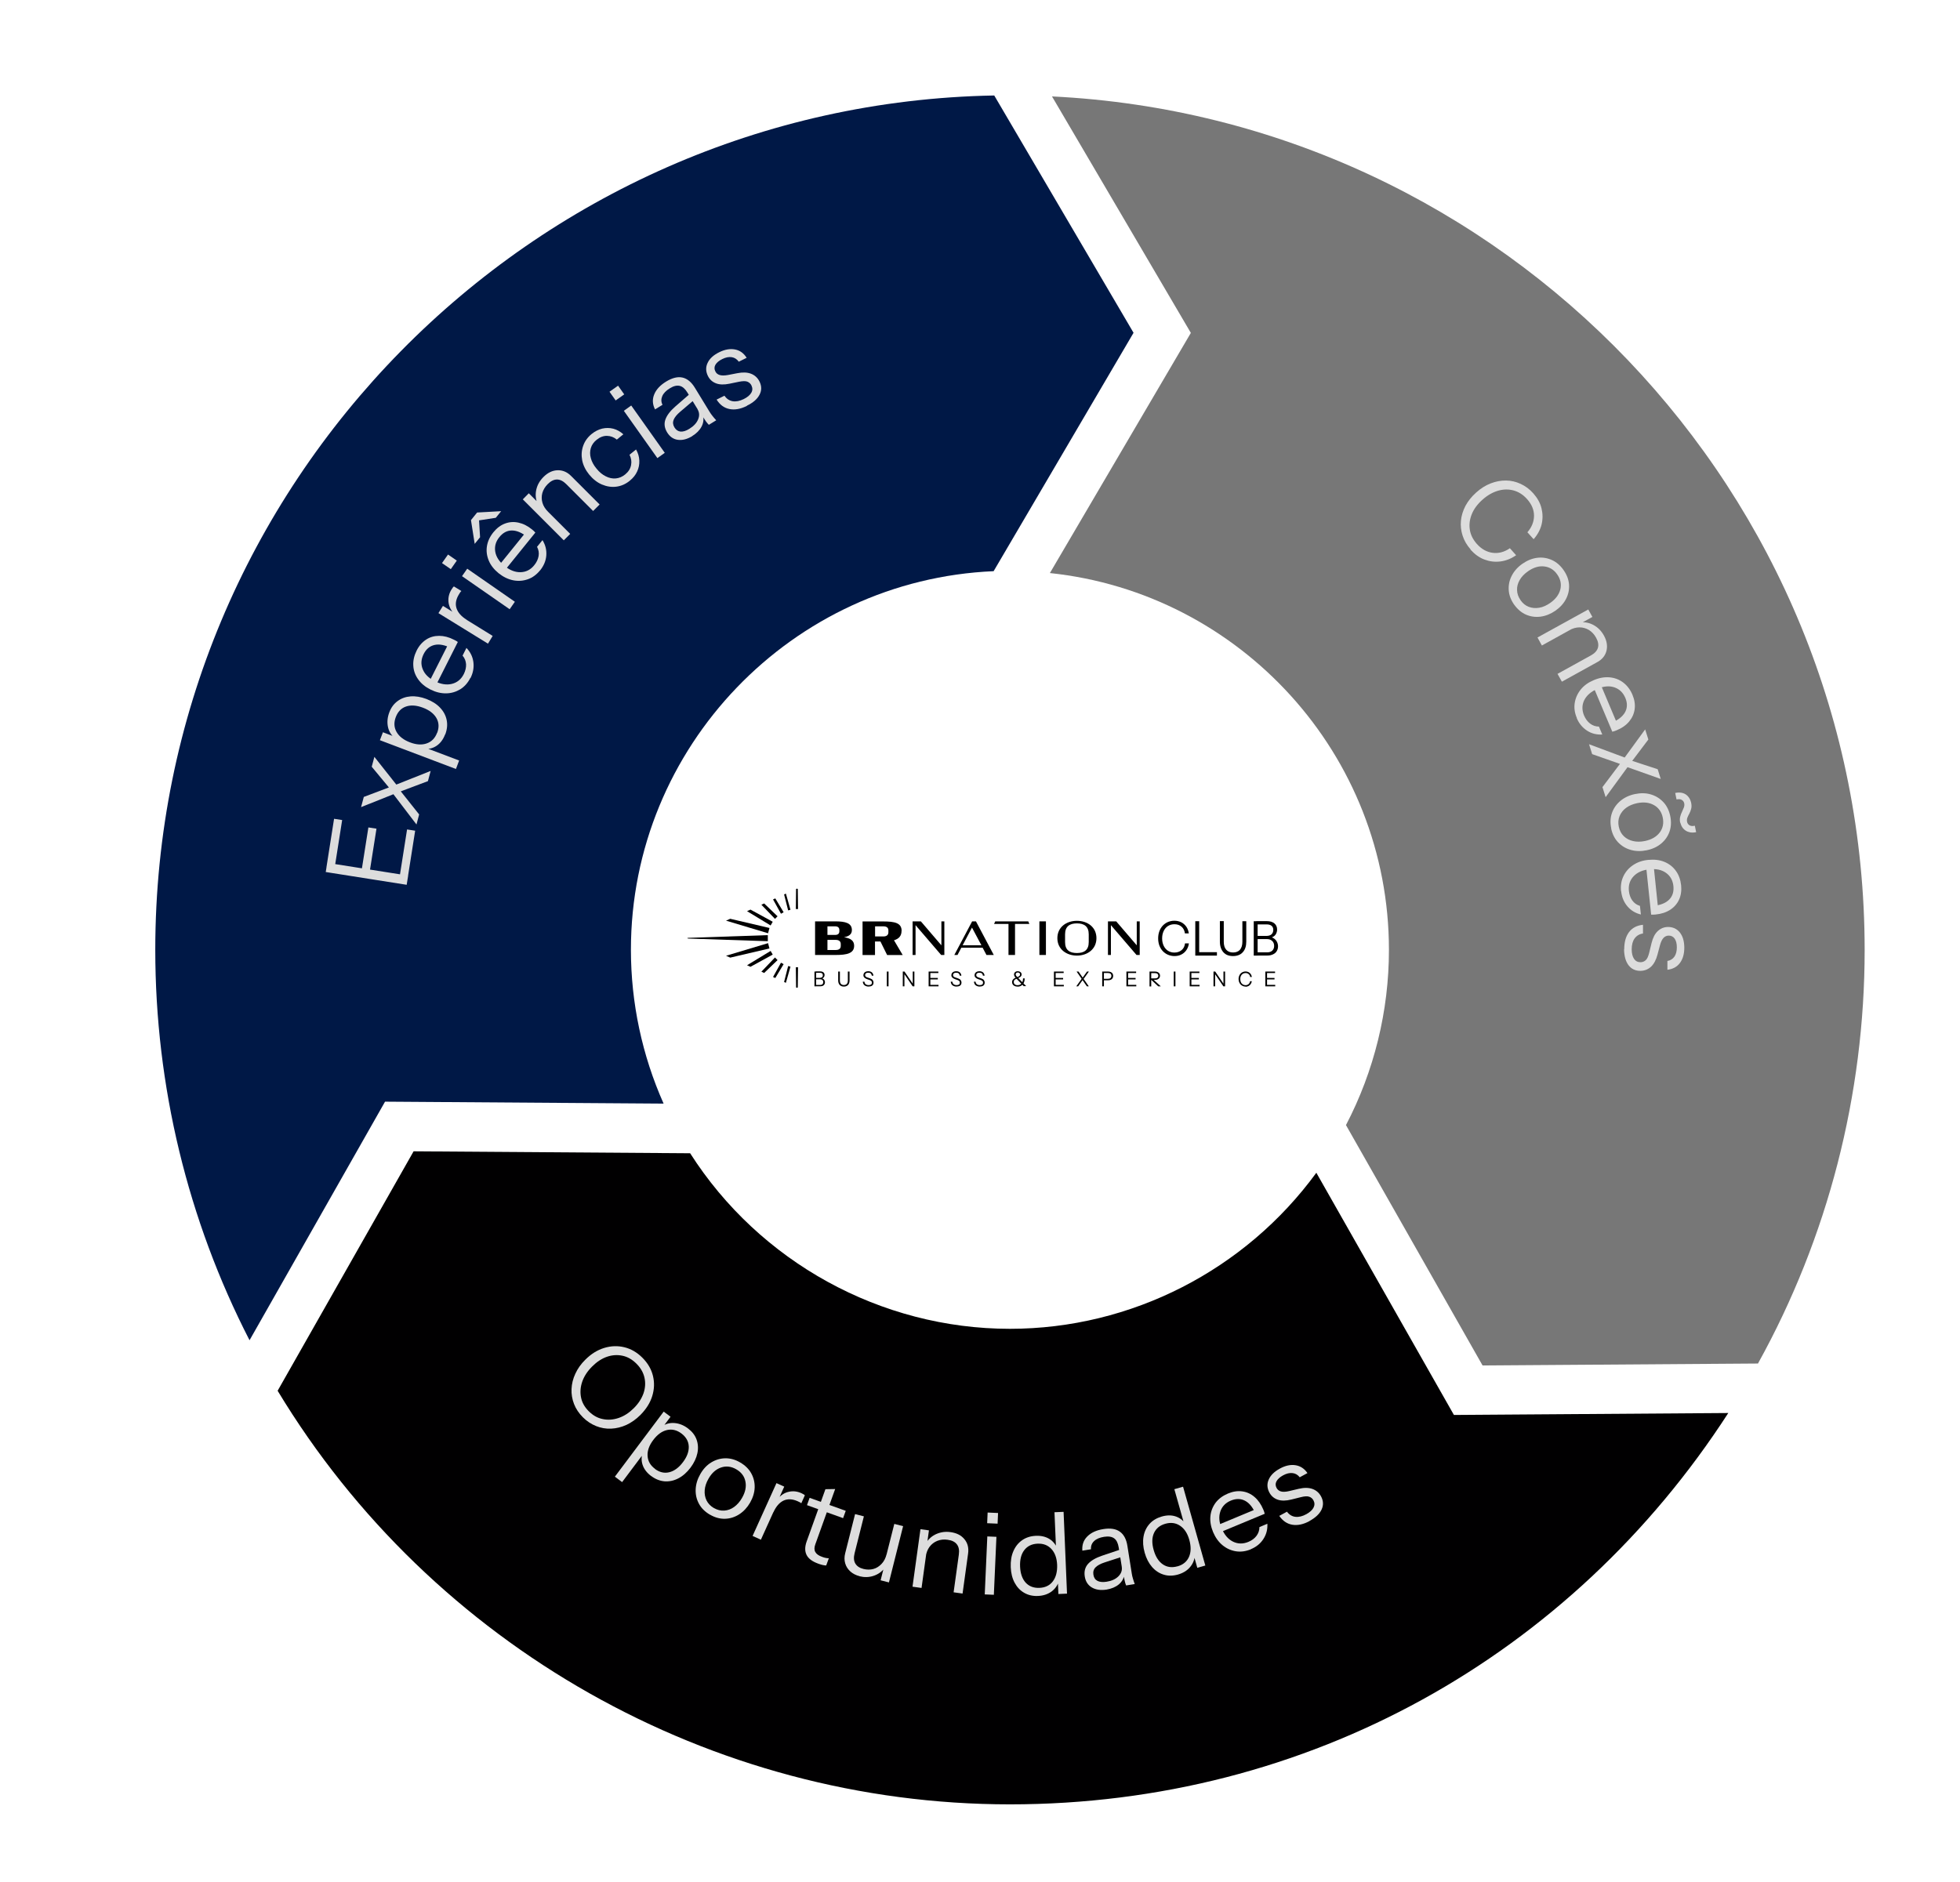 <svg xmlns="http://www.w3.org/2000/svg" id="Camada_2" data-name="Camada 2" viewBox="0 0 251.82 241.84"><defs><style>      .cls-1, .cls-2, .cls-3, .cls-4, .cls-5 {        stroke-width: 0px;      }      .cls-2 {        fill: #777;      }      .cls-3 {        fill: #ddd;      }      .cls-4 {        fill: #010001;      }      .cls-5 {        fill: #001846;      }    </style></defs><g><path class="cls-4" d="M169.12,150.71c-9.11,12.48-23.75,20.05-39.37,20.05-16.6,0-32.17-8.6-41.08-22.56l-35.53-.25-17.47,30.77c19.82,32.83,55.7,53.15,94.08,53.15s72.15-19.13,92.3-50.29l-35.25.25-17.68-31.13Z"></path><path class="cls-2" d="M225.87,175.21c8.97-16.19,13.7-34.52,13.7-53.14,0-58.74-46.35-106.85-104.41-109.68l17.84,30.39-18.11,30.86c24.45,2.57,43.56,23.31,43.56,48.43,0,7.84-1.9,15.58-5.52,22.51l17.55,30.89,35.39-.25Z"></path><path class="cls-5" d="M145.64,42.77l-17.9-30.5c-59.6,1.08-107.79,49.96-107.79,109.79,0,17.5,4.17,34.72,12.11,50.17l17.41-30.66,35.79.25c-2.76-6.2-4.2-12.94-4.2-19.77,0-26.09,20.74-47.54,46.6-48.65l17.98-30.64Z"></path><g><path class="cls-3" d="M52.24,113.7l-10.39-1.64.19-1.18,10.4,1.64-.19,1.18ZM42.98,111.62l-1.04-.16.98-6.24,1.04.16-.98,6.24ZM47.45,112.32l-1.04-.16.92-5.83,1.04.16-.92,5.83ZM52.34,113.1l-1.04-.16,1-6.35,1.04.16-1,6.35Z"></path><path class="cls-3" d="M54.98,100.38l-3.98,1.5-4.61,1.84.35-1.31,3.68-1.39,4.91-1.95-.35,1.31ZM50.32,101.62l-2.56-3.09.34-1.27,3.14,3.97-.92.39ZM51.22,101.35l2.63,3.31-.34,1.29-3.25-4.26.95-.34Z"></path><path class="cls-3" d="M57.19,94.37c-.25.66-.62,1.15-1.1,1.47-.49.33-1.05.46-1.7.4l.06-.23,4.54,1.72-.41,1.09-9.77-3.7.39-1.02,1.63.62-.1.13c-.47-.38-.77-.86-.89-1.46-.12-.6-.06-1.22.18-1.85.23-.62.59-1.1,1.07-1.45.47-.35,1.03-.55,1.66-.6.63-.05,1.31.06,2.03.33.73.28,1.32.65,1.76,1.12.45.47.73,1,.85,1.59s.06,1.2-.18,1.84ZM56.17,94.17c.26-.69.23-1.33-.1-1.9-.33-.57-.91-1.02-1.74-1.33-.82-.31-1.54-.36-2.16-.15-.62.21-1.06.67-1.32,1.36s-.23,1.33.1,1.91c.33.58.91,1.03,1.73,1.34.81.31,1.53.35,2.15.13.63-.22,1.07-.68,1.33-1.37Z"></path><path class="cls-3" d="M60.43,87.12c-.32.63-.75,1.12-1.3,1.46-.55.33-1.15.51-1.81.52-.66.01-1.33-.15-2.01-.49-.68-.34-1.21-.78-1.59-1.32-.38-.53-.59-1.12-.62-1.76-.04-.64.11-1.28.43-1.93.31-.62.72-1.08,1.22-1.41s1.06-.48,1.67-.48c.61,0,1.25.16,1.91.5.09.04.17.09.25.13.08.04.16.1.24.16l-2.77,5.49-.87-.44,2.45-4.85.31.58c-.8-.4-1.5-.54-2.11-.4-.61.14-1.08.53-1.4,1.17-.33.66-.38,1.31-.12,1.94.25.64.77,1.15,1.54,1.54.79.4,1.53.52,2.21.35s1.19-.59,1.53-1.26c.21-.43.31-.85.29-1.26-.03-.42-.17-.79-.45-1.11l.5-.99c.5.52.8,1.13.89,1.82.09.69-.03,1.37-.37,2.05Z"></path><path class="cls-3" d="M62.67,82.7l-6.34-3.91.58-.93,1.62,1,.04-.06,4.73,2.92-.61,1ZM59.97,79.66l-1.61-.77c-.45-.48-.69-1-.74-1.56-.05-.56.08-1.08.39-1.58.13-.21.23-.34.31-.39l.96.59s-.09.08-.14.15c-.05.07-.11.16-.17.27-.39.63-.5,1.23-.32,1.79.18.56.62,1.06,1.32,1.49Z"></path><path class="cls-3" d="M57.92,73.14l-1.13-.78.77-1.1,1.13.78-.77,1.1ZM65.48,78.29l-6.12-4.25.67-.96,6.12,4.25-.67.96Z"></path><path class="cls-3" d="M60.99,69.9l-.48-3.06.79-.98,3.09-.17-.69.85-2.93.45.73-.91.18,2.96-.69.85ZM69.39,73.29c-.45.55-.97.94-1.58,1.15-.6.21-1.23.26-1.88.13-.65-.13-1.27-.43-1.86-.9-.59-.48-1.02-1.02-1.27-1.62s-.34-1.22-.24-1.86c.1-.63.38-1.23.83-1.79.44-.54.93-.91,1.49-1.12.56-.21,1.13-.25,1.73-.12.6.13,1.19.42,1.76.89.08.06.15.12.21.18.06.06.13.13.2.21l-3.87,4.79-.76-.62,3.42-4.23.18.63c-.7-.56-1.36-.84-1.98-.84s-1.16.29-1.61.85c-.47.58-.64,1.2-.53,1.87s.51,1.28,1.18,1.83c.69.56,1.38.83,2.08.81.7-.02,1.29-.32,1.76-.91.3-.37.48-.76.55-1.17s0-.8-.2-1.18l.7-.86c.38.62.54,1.27.49,1.96-.05.69-.32,1.33-.79,1.92Z"></path><path class="cls-3" d="M72.44,69.44l-5.27-5.27.77-.78,1.24,1.24.05-.05,4.03,4.03-.83.83ZM76.21,65.67l-3.45-3.45c-.4-.4-.8-.6-1.2-.6s-.8.2-1.19.59c-.34.34-.57.73-.69,1.14-.11.42-.11.83.01,1.25.12.42.36.8.72,1.16l-1.39-1.12c-.21-.57-.25-1.16-.11-1.75.14-.6.45-1.13.92-1.6.55-.55,1.15-.84,1.8-.86.65-.02,1.23.22,1.74.73l3.67,3.67-.83.83Z"></path><path class="cls-3" d="M80.91,61.78c-.53.43-1.1.68-1.73.76-.62.08-1.24-.02-1.85-.28-.61-.26-1.15-.69-1.63-1.27-.47-.58-.77-1.19-.9-1.83-.12-.64-.09-1.25.12-1.85.2-.59.56-1.1,1.08-1.53.43-.35.89-.58,1.36-.7.48-.11.96-.11,1.43.01.47.12.91.37,1.3.72l-.84.68c-.38-.31-.8-.47-1.26-.48-.46-.01-.91.16-1.34.51-.37.3-.62.65-.74,1.06s-.13.83,0,1.29c.12.46.36.91.73,1.35.36.45.76.78,1.19.99.43.22.86.31,1.29.27.43-.04.83-.21,1.2-.51.42-.34.67-.74.76-1.2.09-.46.02-.9-.2-1.33l.84-.68c.26.46.4.93.42,1.42.02.5-.07.96-.28,1.41-.2.44-.51.83-.93,1.17Z"></path><path class="cls-3" d="M79.1,51.46l-.79-1.12,1.1-.78.79,1.12-1.1.78ZM84.46,58.87l-4.31-6.08.95-.68,4.31,6.08-.95.68Z"></path><path class="cls-3" d="M91.06,54.58c-.12-.12-.24-.27-.37-.44-.12-.18-.27-.4-.45-.69l-.06.04-1.86-3.04c-.29-.48-.62-.77-.98-.86-.36-.09-.79,0-1.28.31-.48.29-.81.63-.97,1s-.16.75.03,1.12l-.96.59c-.33-.64-.37-1.28-.11-1.92.26-.64.77-1.19,1.54-1.66.79-.48,1.49-.65,2.1-.51.61.14,1.15.58,1.6,1.33l1.87,3.06c.11.18.24.37.38.54.14.18.3.37.48.56l-.96.59ZM88.95,56.04c-.66.4-1.28.56-1.86.48-.58-.08-1.04-.4-1.38-.96-.34-.56-.41-1.11-.22-1.65s.62-1.1,1.27-1.67l1.99-1.73.5.82-1.87,1.59c-.42.36-.7.7-.83,1.02-.13.32-.1.65.1.98.2.33.46.5.78.54.32.03.7-.08,1.13-.35.56-.34.94-.75,1.13-1.21.2-.47.17-.91-.08-1.32l.7.79c.13.51.07.99-.18,1.46-.25.47-.65.87-1.2,1.21Z"></path><path class="cls-3" d="M95.96,52.16c-.82.41-1.57.54-2.25.4-.68-.14-1.22-.54-1.64-1.21l1.01-.5c.27.4.62.63,1.05.71.43.07.9-.02,1.43-.28.46-.23.78-.49.96-.8.18-.3.18-.62.03-.94-.11-.23-.28-.39-.52-.49-.23-.1-.6-.09-1.1.01l-1.21.25c-.69.14-1.27.13-1.73-.05-.47-.18-.81-.49-1.04-.95-.28-.58-.3-1.14-.03-1.69.26-.55.76-1,1.49-1.36.73-.36,1.4-.47,2.03-.35.63.12,1.12.48,1.49,1.07l-1.01.5c-.24-.33-.54-.52-.9-.58-.37-.06-.77.02-1.22.24-.43.21-.72.46-.88.73-.16.28-.16.57-.01.86.11.23.29.38.55.46.25.08.61.08,1.07,0l1.19-.23c.7-.14,1.29-.12,1.78.07.48.19.84.52,1.08,1,.29.59.29,1.15,0,1.7-.28.55-.82,1.02-1.61,1.4Z"></path><path class="cls-3" d="M188.95,70.61c-.48-.54-.82-1.12-1.03-1.76s-.28-1.28-.22-1.93.26-1.29.58-1.91c.33-.62.79-1.19,1.38-1.72.59-.53,1.21-.92,1.86-1.17.65-.25,1.31-.38,1.96-.37.65,0,1.29.15,1.89.43.61.28,1.15.68,1.63,1.22.52.59.88,1.22,1.05,1.91s.18,1.37.02,2.06c-.17.69-.51,1.33-1.03,1.92l-.8-.89c.57-.66.85-1.38.85-2.13,0-.76-.3-1.47-.89-2.13-.5-.56-1.07-.93-1.72-1.11s-1.32-.17-2.01.03-1.36.58-2,1.15c-.64.57-1.1,1.19-1.37,1.85s-.36,1.33-.26,1.99c.1.67.4,1.27.89,1.83.6.68,1.29,1.06,2.05,1.16.76.1,1.5-.1,2.21-.59l.8.9c-.65.45-1.32.71-2.03.8-.71.09-1.39,0-2.05-.25s-1.25-.68-1.79-1.28Z"></path><path class="cls-3" d="M194.53,77.69c-.42-.6-.65-1.22-.69-1.87-.04-.65.09-1.27.4-1.86.31-.59.76-1.1,1.37-1.52.62-.43,1.25-.68,1.9-.76.65-.08,1.27.02,1.86.28.59.26,1.09.69,1.51,1.29.43.61.66,1.23.71,1.87.04.64-.08,1.25-.38,1.83-.29.58-.75,1.09-1.36,1.52-.61.42-1.24.68-1.9.77s-1.29,0-1.88-.25c-.59-.26-1.1-.69-1.53-1.29ZM195.35,77.12c.29.41.64.7,1.06.86.42.16.86.2,1.34.12.48-.08.95-.29,1.42-.62.7-.49,1.13-1.07,1.3-1.74.16-.67.03-1.31-.4-1.92-.42-.61-.98-.95-1.67-1.03-.69-.08-1.38.13-2.08.62-.47.33-.83.7-1.07,1.12-.24.42-.36.85-.34,1.3.01.45.16.88.45,1.29Z"></path><path class="cls-3" d="M197.54,81.92l6.52-3.6.53.96-1.54.85.04.06-4.99,2.76-.56-1.02ZM200.12,86.59l4.27-2.36c.49-.27.8-.6.91-.99.11-.38.03-.82-.24-1.3-.24-.43-.54-.75-.91-.98-.37-.22-.77-.34-1.21-.34-.43,0-.87.12-1.32.37l1.46-1.02c.61-.05,1.18.08,1.71.38s.96.74,1.28,1.32c.38.68.48,1.34.33,1.96-.16.63-.56,1.12-1.19,1.46l-4.54,2.51-.57-1.02Z"></path><path class="cls-3" d="M202.59,92.26c-.28-.65-.37-1.3-.27-1.93.1-.63.36-1.21.77-1.72.42-.52.98-.92,1.68-1.21.7-.3,1.38-.41,2.03-.36.65.06,1.24.28,1.75.67.51.39.91.91,1.19,1.58.27.64.36,1.25.28,1.84-.08.59-.32,1.12-.71,1.59s-.93.85-1.62,1.13c-.09.04-.18.07-.26.1s-.18.06-.28.08l-2.39-5.67.9-.38,2.11,5.01-.65-.14c.83-.35,1.38-.8,1.68-1.35.29-.55.3-1.16.02-1.82-.29-.68-.76-1.13-1.4-1.35s-1.37-.16-2.17.18c-.82.35-1.38.83-1.7,1.45-.31.62-.32,1.29-.03,1.99.19.44.45.79.78,1.04.33.25.71.38,1.13.38l.43,1.02c-.72.04-1.38-.12-1.96-.5s-1.03-.91-1.32-1.61Z"></path><path class="cls-3" d="M208.55,98.31l-3.99-1.4-.4-1.27,5.02,1.87-.62.79ZM205.89,101.14l2.56-3.4,2.92-4.01.41,1.3-2.37,3.14-3.12,4.27-.41-1.3ZM209.17,97.6l3.81,1.25.39,1.25-4.77-1.69.57-.82Z"></path><path class="cls-3" d="M207.01,106.44c-.15-.71-.12-1.38.1-1.99.22-.61.59-1.13,1.1-1.55.51-.42,1.13-.71,1.86-.86.73-.15,1.41-.14,2.04.05.63.19,1.16.52,1.6.99.44.47.73,1.06.88,1.78.15.72.12,1.39-.09,2-.21.61-.57,1.12-1.07,1.54-.5.42-1.12.71-1.85.86-.72.15-1.41.14-2.05-.04-.64-.18-1.18-.5-1.63-.97-.45-.47-.75-1.07-.9-1.79ZM207.98,106.24c.11.5.32.9.64,1.21.32.31.71.52,1.19.63.47.11.99.11,1.55-.01.84-.18,1.46-.54,1.88-1.09.41-.55.54-1.19.39-1.92-.15-.72-.53-1.26-1.13-1.6-.6-.34-1.32-.42-2.16-.25-.56.12-1.04.32-1.43.61-.39.29-.66.65-.83,1.06-.17.42-.2.87-.1,1.36ZM215.87,105.73c-.06-.29-.06-.54,0-.77.06-.23.13-.44.23-.63.09-.19.17-.38.24-.56.07-.18.08-.35.05-.53-.04-.19-.14-.34-.3-.44-.16-.11-.39-.13-.69-.07l-.17-.83c.36-.08.68-.07.97.01.28.08.52.24.7.46.19.22.31.49.38.8.06.29.06.55,0,.77-.06.22-.13.42-.23.6s-.18.35-.25.52c-.07.17-.08.34-.05.53.04.2.14.35.31.46.16.1.39.13.69.06l.17.83c-.34.07-.66.07-.94-.02-.29-.08-.52-.23-.71-.44-.19-.21-.31-.47-.38-.77Z"></path><path class="cls-3" d="M208.27,114.52c-.07-.71.03-1.35.31-1.93s.69-1.05,1.24-1.42c.55-.37,1.2-.6,1.96-.67s1.44,0,2.05.25c.61.25,1.1.63,1.48,1.15.38.52.6,1.14.68,1.86.07.69-.02,1.3-.26,1.84-.25.54-.63.98-1.14,1.31-.51.33-1.14.54-1.88.61-.1.01-.19.02-.28.02-.09,0-.19,0-.29,0l-.64-6.12.97-.1.56,5.41-.58-.32c.89-.09,1.56-.36,2-.8.44-.44.62-1.02.55-1.74-.08-.74-.39-1.3-.95-1.7-.56-.4-1.26-.55-2.13-.46-.88.09-1.56.39-2.04.9-.48.51-.68,1.14-.6,1.89.05.47.2.88.44,1.22.25.34.57.57.98.69l.12,1.11c-.7-.17-1.28-.52-1.73-1.05-.45-.53-.72-1.17-.8-1.92Z"></path><path class="cls-3" d="M208.68,121.99c0-.92.2-1.65.61-2.2s1.02-.87,1.8-.95v1.12c-.47.07-.83.29-1.08.64-.25.35-.37.82-.37,1.41,0,.52.11.92.3,1.21.2.29.48.43.84.43.25,0,.47-.09.66-.26.19-.17.34-.5.46-1l.29-1.2c.17-.68.43-1.2.8-1.54.36-.34.8-.52,1.3-.53.64,0,1.15.23,1.53.7.38.47.57,1.12.58,1.94,0,.81-.18,1.47-.56,1.98-.38.51-.92.8-1.61.88v-1.13c.39-.07.69-.26.9-.56.21-.3.31-.71.31-1.2,0-.48-.1-.85-.28-1.11-.18-.26-.44-.39-.77-.39-.25,0-.47.1-.66.29-.18.19-.34.51-.46.96l-.31,1.17c-.18.69-.46,1.22-.83,1.57-.38.35-.83.53-1.37.54-.65,0-1.16-.24-1.53-.73-.37-.49-.56-1.18-.57-2.05Z"></path></g><g><path class="cls-3" d="M74.89,182.13c-.52-.52-.9-1.09-1.14-1.71-.24-.62-.35-1.26-.32-1.93.03-.67.19-1.32.49-1.96.29-.64.72-1.25,1.28-1.8.74-.74,1.54-1.24,2.42-1.51.88-.27,1.74-.3,2.6-.09.86.21,1.63.66,2.31,1.34.7.7,1.15,1.47,1.36,2.33.21.86.18,1.72-.09,2.6-.27.88-.78,1.68-1.52,2.43-.56.56-1.16.98-1.8,1.28-.64.29-1.3.45-1.96.48-.66.03-1.3-.08-1.93-.33-.62-.25-1.19-.62-1.7-1.13ZM75.65,181.36c.53.53,1.13.87,1.8,1,.67.14,1.35.09,2.05-.15.7-.24,1.34-.66,1.94-1.26.59-.59,1-1.23,1.24-1.91.23-.68.27-1.35.12-2.01-.15-.66-.49-1.25-1.03-1.79-.54-.54-1.13-.88-1.79-1.02-.66-.14-1.32-.1-1.99.13-.67.23-1.31.65-1.91,1.25-.61.61-1.03,1.25-1.27,1.94-.24.69-.29,1.37-.16,2.03.13.67.47,1.26,1,1.79Z"></path><path class="cls-3" d="M83.66,189.68c-.56-.42-.93-.91-1.11-1.47s-.15-1.14.08-1.75l.21.12-2.91,3.88-.93-.7,6.27-8.36.88.66-1.04,1.39-.1-.13c.49-.35,1.04-.5,1.65-.45.61.05,1.19.28,1.73.69.53.4.9.87,1.1,1.42s.24,1.14.11,1.76c-.13.62-.42,1.24-.88,1.86-.47.62-.99,1.08-1.57,1.38-.58.3-1.16.42-1.76.38-.6-.05-1.17-.27-1.72-.68ZM84.14,188.76c.59.44,1.21.59,1.85.43.64-.16,1.23-.59,1.76-1.3.53-.7.77-1.38.74-2.03-.03-.65-.35-1.2-.94-1.65-.59-.44-1.21-.59-1.86-.44-.65.15-1.24.58-1.77,1.29-.52.69-.76,1.37-.72,2.03.04.66.35,1.22.95,1.66Z"></path><path class="cls-3" d="M91.22,194.65c-.63-.37-1.11-.83-1.42-1.41-.31-.57-.45-1.19-.42-1.86.03-.66.23-1.32.6-1.96.37-.65.84-1.15,1.4-1.49.56-.34,1.16-.52,1.8-.53.64-.01,1.28.16,1.91.53.64.37,1.12.84,1.43,1.4.31.56.46,1.17.44,1.82s-.22,1.3-.59,1.95c-.37.64-.84,1.14-1.4,1.5-.56.36-1.17.55-1.81.57-.65.02-1.29-.15-1.93-.52ZM91.72,193.79c.44.25.88.36,1.33.33s.87-.18,1.26-.46.74-.67,1.02-1.16c.43-.74.58-1.45.44-2.12-.13-.67-.53-1.2-1.18-1.57-.64-.37-1.29-.45-1.94-.23-.66.22-1.2.7-1.62,1.44-.29.5-.45.99-.49,1.47-.04.48.04.92.24,1.33.2.4.52.73.95.98Z"></path><path class="cls-3" d="M96.69,197.38l3.07-6.79,1,.45-.78,1.73.07.03-2.29,5.06-1.06-.48ZM99.36,194.32l.55-1.69c.42-.5.9-.82,1.45-.93.54-.12,1.08-.06,1.62.19.22.1.36.19.43.26l-.46,1.03s-.09-.08-.17-.12c-.08-.04-.17-.09-.29-.14-.67-.3-1.28-.33-1.81-.09-.53.25-.97.75-1.31,1.5Z"></path><path class="cls-3" d="M105.13,200.94c-.78-.28-1.28-.66-1.51-1.14-.23-.48-.22-1.05.02-1.72l2.41-6.71,1.25-.02-2.55,7.11c-.14.39-.15.72,0,.98.14.26.43.47.89.63.18.07.34.11.49.14.14.03.26.03.36.03l-.34.93c-.1,0-.25-.01-.42-.05s-.37-.09-.58-.17ZM103.68,193.42l.34-.94,4.64,1.67-.34.94-4.64-1.67Z"></path><path class="cls-3" d="M110.44,202.55c-.47-.12-.87-.32-1.19-.61-.32-.29-.54-.63-.66-1.04-.12-.41-.12-.84,0-1.3l1.27-5.03,1.13.29-1.19,4.73c-.14.55-.11.99.09,1.33.2.34.55.58,1.05.7.45.11.88.11,1.28,0s.75-.34,1.05-.66c.3-.32.51-.72.63-1.21l-.25,1.76c-.37.48-.85.81-1.43,1s-1.18.2-1.79.05ZM113.14,203.08l.43-1.7-.07-.02,1.4-5.53,1.13.29-1.82,7.23-1.06-.27Z"></path><path class="cls-3" d="M117.24,203.89l1.02-7.38,1.09.15-.24,1.74h.07s-.78,5.66-.78,5.66l-1.16-.16ZM122.52,204.62l.67-4.84c.08-.56,0-1-.25-1.32-.24-.32-.64-.52-1.19-.59-.48-.07-.92-.02-1.33.14-.4.16-.73.42-.99.76-.26.35-.42.77-.49,1.27l.05-1.78c.33-.51.77-.9,1.33-1.14s1.17-.33,1.83-.23c.77.11,1.36.41,1.77.92.41.5.56,1.11.46,1.83l-.71,5.14-1.16-.16Z"></path><path class="cls-3" d="M126.52,204.89l.33-7.45,1.17.05-.33,7.45-1.17-.05ZM126.83,195.74l.06-1.37,1.34.06-.06,1.37-1.34-.06Z"></path><path class="cls-3" d="M135.98,204.83l-.07-1.74.15.04c-.16.57-.48,1.03-.96,1.39-.48.35-1.06.54-1.74.57-.67.03-1.27-.11-1.78-.41-.52-.3-.92-.73-1.22-1.29-.3-.56-.47-1.23-.5-2-.03-.78.08-1.47.34-2.06.26-.6.63-1.06,1.13-1.41.49-.34,1.08-.53,1.76-.56.7-.03,1.3.12,1.79.44.49.32.84.79,1.04,1.41l-.23.04-.21-4.92,1.17-.05.44,10.51-1.1.05ZM133.54,204.05c.75-.03,1.33-.31,1.73-.84.4-.53.58-1.24.55-2.12-.04-.87-.28-1.54-.73-2.03s-1.04-.72-1.78-.69c-.74.03-1.31.31-1.71.83-.4.52-.58,1.23-.54,2.13.04.88.28,1.56.71,2.04.44.48,1.03.71,1.77.68Z"></path><path class="cls-3" d="M144.68,203.73c-.07-.16-.12-.34-.17-.55-.05-.21-.1-.48-.15-.81h-.07s-.56-3.51-.56-3.51c-.09-.56-.28-.95-.58-1.17-.3-.22-.73-.29-1.3-.2-.56.09-.99.27-1.28.55-.3.28-.43.63-.4,1.05l-1.11.18c-.06-.72.14-1.33.63-1.82.48-.49,1.17-.81,2.05-.95.91-.15,1.63-.04,2.14.33.51.36.84.98.97,1.84l.56,3.54c.03.21.08.43.15.65.06.22.14.45.23.7l-1.11.18ZM142.18,204.27c-.76.12-1.39.03-1.9-.27-.5-.3-.81-.77-.91-1.42-.1-.64.04-1.18.42-1.61.39-.43.99-.78,1.82-1.06l2.5-.84.15.95-2.34.76c-.52.17-.91.38-1.16.63-.25.25-.34.56-.28.95.06.38.23.64.52.79.29.15.68.19,1.18.11.64-.1,1.15-.33,1.51-.69.36-.36.51-.77.43-1.25l.35,1c-.08.51-.32.94-.72,1.28-.41.34-.93.56-1.57.67Z"></path><path class="cls-3" d="M153.83,201.48l-.47-1.67h.15c-.02.6-.23,1.12-.61,1.57-.38.45-.9.77-1.56.96-.65.18-1.26.19-1.83.01-.57-.17-1.07-.5-1.49-.98-.42-.48-.74-1.09-.95-1.83-.21-.75-.26-1.44-.15-2.08s.37-1.18.77-1.63c.4-.45.93-.76,1.58-.95.68-.19,1.29-.19,1.84.01.55.2,1,.57,1.33,1.13l-.22.09-1.34-4.74,1.12-.32,2.86,10.13-1.05.3ZM151.27,201.29c.72-.2,1.22-.61,1.49-1.22.27-.61.28-1.34.04-2.19-.23-.83-.63-1.44-1.18-1.81-.55-.37-1.18-.46-1.89-.26-.71.2-1.2.6-1.47,1.2-.27.6-.28,1.33-.03,2.2.24.84.63,1.45,1.17,1.82.54.37,1.17.45,1.88.25Z"></path><path class="cls-3" d="M160.72,199.09c-.66.27-1.3.36-1.93.26-.63-.1-1.21-.36-1.72-.78s-.91-.98-1.21-1.68c-.29-.7-.41-1.38-.35-2.03s.29-1.23.67-1.75c.39-.51.92-.9,1.58-1.18.64-.27,1.25-.36,1.84-.28.59.08,1.12.32,1.58.72.47.4.84.94,1.13,1.62.04.09.07.18.1.26.03.08.06.18.08.28l-5.68,2.36-.38-.9,5.02-2.09-.14.64c-.34-.83-.79-1.39-1.34-1.68-.55-.29-1.16-.3-1.82-.03-.68.28-1.14.75-1.36,1.4-.22.65-.17,1.37.17,2.17.34.82.82,1.39,1.44,1.7s1.29.33,1.99.04c.44-.18.79-.44,1.04-.77.25-.33.38-.71.38-1.13l1.02-.43c.04.72-.13,1.38-.51,1.96-.37.58-.91,1.02-1.61,1.31Z"></path><path class="cls-3" d="M168.28,195.45c-.8.44-1.55.6-2.23.49-.68-.11-1.24-.49-1.69-1.14l.99-.54c.29.39.65.61,1.08.66.43.05.9-.06,1.41-.34.45-.25.76-.53.92-.84.16-.31.16-.62-.01-.94-.12-.22-.3-.38-.54-.46-.24-.09-.6-.07-1.1.06l-1.2.3c-.68.17-1.26.18-1.74.02-.47-.16-.83-.46-1.07-.9-.31-.57-.34-1.13-.1-1.68.24-.56.72-1.03,1.44-1.42.71-.39,1.38-.53,2.01-.43.63.1,1.14.44,1.53,1.01l-.99.54c-.25-.32-.56-.5-.93-.54-.37-.04-.77.05-1.21.29-.42.23-.7.49-.85.77s-.14.57.02.86c.12.22.31.37.56.44.25.07.61.06,1.06-.05l1.18-.28c.7-.17,1.29-.17,1.78,0,.49.17.86.48,1.12.95.31.57.34,1.14.08,1.7-.26.56-.78,1.05-1.55,1.47Z"></path></g></g><g><polygon class="cls-1" points="102.28 114.24 102.25 116.82 102.53 116.82 102.5 114.24 102.39 114.19 102.28 114.24"></polygon><polygon class="cls-1" points="100.74 114.94 101.26 116.99 101.56 116.91 100.97 114.83 100.74 114.94"></polygon><polygon class="cls-1" points="99.32 115.58 100.34 117.42 100.68 117.23 99.61 115.45 99.32 115.58"></polygon><polygon class="cls-1" points="99.9 117.75 98.18 116.1 97.82 116.26 99.57 118.08 99.9 117.75"></polygon><polygon class="cls-1" points="99.28 118.45 96.42 116.89 95.98 117.09 99.01 118.93 99.28 118.45"></polygon><polygon class="cls-1" points="98.86 119.25 93.82 118.07 93.28 118.31 98.68 119.93 98.86 119.25"></polygon><polygon class="cls-1" points="98.65 120.17 88.4 120.52 88.3 120.56 88.4 120.61 98.65 120.95 98.65 120.17"></polygon><polygon class="cls-1" points="102.25 124.3 102.28 126.89 102.39 126.94 102.5 126.89 102.53 124.3 102.25 124.3"></polygon><polygon class="cls-1" points="100.74 126.19 100.97 126.3 101.56 124.22 101.26 124.14 100.74 126.19"></polygon><polygon class="cls-1" points="99.32 125.55 99.61 125.68 100.68 123.9 100.34 123.71 99.32 125.55"></polygon><polygon class="cls-1" points="99.57 123.04 97.82 124.87 98.18 125.03 99.9 123.38 99.57 123.04"></polygon><polygon class="cls-1" points="99.01 122.2 95.98 124.04 96.42 124.24 99.28 122.67 99.01 122.2"></polygon><polygon class="cls-1" points="98.68 121.2 93.28 122.82 93.82 123.06 98.86 121.88 98.68 121.2"></polygon><g><path class="cls-1" d="M104.64,126.75v-1.9h.22v1.9h-.22ZM104.78,126.75v-.18h.61c.12,0,.21-.03.28-.1.07-.06.1-.15.1-.26,0-.11-.04-.21-.11-.27-.07-.07-.17-.1-.29-.1h-.59v-.18h.56c.12,0,.21-.03.28-.09.07-.06.1-.14.1-.25,0-.1-.03-.17-.09-.23-.06-.05-.15-.08-.27-.08h-.57v-.18h.59c.17,0,.31.04.41.12s.15.2.15.34c0,.09-.02.17-.06.24-.04.07-.1.13-.17.17-.07.04-.15.06-.24.06v-.06c.11,0,.2.02.27.07.08.05.14.11.18.19.05.08.07.17.07.27s-.02.19-.07.27c-.05.08-.12.14-.2.18-.09.04-.19.06-.31.06h-.63Z"></path><path class="cls-1" d="M108.42,126.78c-.23,0-.41-.07-.54-.21-.13-.14-.19-.34-.19-.59v-1.13h.22v1.14c0,.19.04.34.13.44.09.1.21.15.38.15s.3-.05.38-.15c.09-.1.13-.25.13-.44v-1.14h.22v1.13c0,.25-.06.45-.19.59-.13.14-.31.21-.54.21Z"></path><path class="cls-1" d="M111.61,126.78c-.22,0-.4-.06-.53-.16s-.21-.26-.23-.47h.21c.02.15.07.26.17.33.09.07.22.11.38.11.14,0,.24-.03.31-.08.07-.05.1-.13.1-.23,0-.09-.02-.16-.07-.21-.05-.05-.12-.09-.22-.13l-.32-.11c-.16-.06-.28-.13-.36-.21s-.12-.18-.12-.3c0-.1.03-.19.08-.27.05-.08.12-.13.22-.18.09-.04.2-.06.33-.06.19,0,.34.05.46.15.11.1.18.24.2.42h-.21c-.02-.13-.07-.23-.14-.29-.07-.06-.17-.09-.31-.09-.13,0-.23.02-.3.08-.07.05-.11.12-.11.22,0,.08.02.14.07.19.05.05.13.09.23.12l.34.12c.15.05.26.12.33.21s.11.2.11.33c0,.16-.05.28-.16.37-.11.09-.26.13-.46.13Z"></path><path class="cls-1" d="M113.94,126.75v-1.9h.22v1.9h-.22Z"></path><path class="cls-1" d="M115.99,126.75v-1.9h.22l1.09,1.6h-.03s0-1.6,0-1.6h.21v1.9h-.22l-1.09-1.6h.03s0,1.6,0,1.6h-.21Z"></path><path class="cls-1" d="M119.31,126.75v-1.9h.22v1.9h-.22ZM119.42,125.04v-.19h1.14v.19h-1.14ZM119.42,125.86v-.19h1.07v.19h-1.07ZM119.42,126.75v-.19h1.16v.19h-1.16Z"></path><path class="cls-1" d="M122.91,126.78c-.22,0-.4-.06-.53-.16s-.21-.26-.23-.47h.21c.02.15.07.26.17.33.09.07.22.11.38.11.14,0,.24-.03.31-.08.07-.05.1-.13.1-.23,0-.09-.02-.16-.07-.21-.05-.05-.12-.09-.22-.13l-.32-.11c-.16-.06-.28-.13-.36-.21s-.12-.18-.12-.3c0-.1.03-.19.08-.27.05-.08.12-.13.22-.18.09-.04.2-.06.33-.06.19,0,.34.05.46.15.11.1.18.24.2.42h-.21c-.02-.13-.07-.23-.14-.29-.07-.06-.17-.09-.31-.09-.13,0-.23.02-.3.08-.07.05-.11.12-.11.22,0,.08.02.14.07.19.05.05.13.09.23.12l.34.12c.15.05.26.12.33.21s.11.2.11.33c0,.16-.05.28-.16.37-.11.09-.26.13-.46.13Z"></path><path class="cls-1" d="M125.89,126.78c-.22,0-.4-.06-.53-.16s-.21-.26-.23-.47h.21c.02.15.07.26.17.33.09.07.22.11.38.11.14,0,.24-.03.31-.08.07-.05.1-.13.1-.23,0-.09-.02-.16-.07-.21-.05-.05-.12-.09-.22-.13l-.32-.11c-.16-.06-.28-.13-.36-.21s-.12-.18-.12-.3c0-.1.03-.19.08-.27.05-.08.12-.13.22-.18.09-.04.2-.06.33-.06.19,0,.34.05.46.15.11.1.18.24.2.42h-.21c-.02-.13-.07-.23-.14-.29-.07-.06-.17-.09-.31-.09-.13,0-.23.02-.3.08-.07.05-.11.12-.11.22,0,.08.02.14.07.19.05.05.13.09.23.12l.34.12c.15.05.26.12.33.21s.11.2.11.33c0,.16-.05.28-.16.37-.11.09-.26.13-.46.13Z"></path><path class="cls-1" d="M130.72,126.78c-.14,0-.26-.02-.36-.07-.1-.05-.18-.11-.24-.2-.06-.09-.09-.19-.09-.3,0-.14.05-.26.15-.37s.23-.18.4-.21l.12.13c-.1.02-.18.05-.25.09-.07.04-.12.09-.15.14-.03.06-.05.12-.05.2,0,.13.04.23.13.3.09.07.2.11.35.11.11,0,.21-.02.3-.06s.16-.1.22-.17c.06-.07.11-.17.14-.27.03-.11.05-.23.05-.37h.21c0,.13-.01.25-.04.36-.03.11-.07.21-.12.29-.05.09-.12.16-.19.22-.07.06-.16.1-.25.14-.09.03-.2.05-.31.05ZM131.55,126.75l-1.02-1.05c-.06-.06-.11-.12-.14-.17-.04-.05-.06-.1-.08-.15s-.03-.1-.03-.15c0-.08.02-.15.06-.22.04-.06.1-.11.17-.15.07-.04.16-.05.25-.05s.17.02.25.05c.07.03.13.08.18.14.04.06.07.14.07.22,0,.11-.04.2-.12.28s-.21.15-.38.21l-.11-.14c.14-.03.24-.08.31-.14.07-.06.1-.13.1-.21,0-.08-.03-.14-.09-.18-.06-.04-.13-.07-.2-.07s-.14.02-.19.06c-.05.04-.08.1-.08.18,0,.04,0,.07.02.11.02.04.04.08.08.12.04.05.09.1.16.18l1.08,1.1h-.28Z"></path><path class="cls-1" d="M135.41,126.75v-1.9h.22v1.9h-.22ZM135.52,125.04v-.19h1.14v.19h-1.14ZM135.52,125.86v-.19h1.07v.19h-1.07ZM135.52,126.75v-.19h1.16v.19h-1.16Z"></path><path class="cls-1" d="M139.14,125.88l-.62.87h-.24l.74-1.04.12.17ZM139.64,126.75l-.62-.89-.7-1.01h.25l.58.84.74,1.06h-.25ZM139.05,125.7l.61-.85h.24l-.73,1.02-.12-.17Z"></path><path class="cls-1" d="M141.61,126.75v-1.9h.76c.14,0,.25.02.35.07.1.04.17.11.22.19.05.08.08.18.08.3s-.03.22-.08.3c-.05.08-.12.15-.22.19-.1.05-.21.07-.35.07h-.6v-.19h.59c.14,0,.25-.03.32-.1.07-.06.11-.16.11-.28s-.04-.21-.11-.27c-.07-.06-.18-.09-.32-.09h-.53v1.71h-.22Z"></path><path class="cls-1" d="M144.72,126.75v-1.9h.22v1.9h-.22ZM144.83,125.04v-.19h1.14v.19h-1.14ZM144.83,125.86v-.19h1.07v.19h-1.07ZM144.83,126.75v-.19h1.16v.19h-1.16Z"></path><path class="cls-1" d="M147.69,126.75v-1.9h.7c.14,0,.25.02.35.07.1.04.17.11.22.18.05.08.08.17.08.28s-.02.2-.08.28c-.05.08-.12.14-.22.19-.1.05-.21.07-.35.07h-.54v-.19h.54c.14,0,.25-.03.32-.09.07-.06.11-.15.11-.25s-.04-.19-.11-.25c-.07-.06-.18-.09-.32-.09h-.48v1.71h-.22ZM148.81,126.75l-1.01-.94h.3l1.04.94h-.33Z"></path><path class="cls-1" d="M150.8,126.75v-1.9h.22v1.9h-.22Z"></path><path class="cls-1" d="M152.85,126.75v-1.9h.22v1.9h-.22ZM152.96,125.04v-.19h1.14v.19h-1.14ZM152.96,125.86v-.19h1.07v.19h-1.07ZM152.96,126.75v-.19h1.16v.19h-1.16Z"></path><path class="cls-1" d="M155.91,126.75v-1.9h.22l1.09,1.6h-.03s0-1.6,0-1.6h.21v1.9h-.22l-1.09-1.6h.03s0,1.6,0,1.6h-.21Z"></path><path class="cls-1" d="M160.04,126.78c-.13,0-.25-.02-.36-.07-.11-.05-.21-.12-.29-.2-.08-.09-.14-.19-.19-.31-.04-.12-.07-.25-.07-.39s.02-.27.07-.39c.04-.12.11-.22.19-.31s.18-.15.29-.2c.11-.05.23-.07.36-.07.14,0,.27.03.38.09.11.06.21.14.28.25.07.11.12.23.14.37h-.22c-.02-.16-.08-.28-.19-.37s-.23-.14-.4-.14c-.14,0-.25.03-.36.1s-.18.16-.24.27c-.06.12-.08.25-.08.41s.03.29.08.41c.06.12.14.21.24.27s.22.1.35.1c.16,0,.3-.05.4-.14s.17-.22.19-.37h.22c-.02.14-.06.26-.14.37-.07.11-.17.19-.28.25-.11.06-.24.09-.39.09Z"></path><path class="cls-1" d="M162.57,126.75v-1.9h.22v1.9h-.22ZM162.68,125.04v-.19h1.14v.19h-1.14ZM162.68,125.86v-.19h1.07v.19h-1.07ZM162.68,126.75v-.19h1.16v.19h-1.16Z"></path></g><g><path class="cls-1" d="M150.9,122.86c-.3,0-.58-.06-.84-.17-.26-.11-.48-.27-.67-.47-.19-.2-.33-.44-.44-.72-.1-.28-.15-.58-.15-.91s.05-.63.15-.91.25-.52.43-.72c.19-.2.41-.36.66-.47.26-.11.54-.17.84-.17.33,0,.63.07.89.2s.48.33.65.57c.17.25.27.53.32.86h-.5c-.05-.36-.19-.65-.43-.86s-.54-.32-.92-.32c-.32,0-.59.08-.83.23-.24.15-.42.37-.55.64-.13.27-.2.59-.2.95s.07.68.2.95c.13.27.32.49.55.64.24.15.51.23.82.23.38,0,.69-.11.94-.32s.39-.5.43-.86h.5c-.04.33-.15.61-.32.86s-.39.44-.65.57c-.26.14-.56.2-.9.2Z"></path><path class="cls-1" d="M153.57,122.8v-4.42h.5v4.42h-.5ZM153.83,122.8v-.44h2.52v.44h-2.52Z"></path><path class="cls-1" d="M158.42,122.86c-.53,0-.95-.16-1.24-.49s-.45-.78-.45-1.37v-2.63h.5v2.65c0,.44.1.78.31,1.02s.5.36.88.36.69-.12.89-.35c.2-.24.31-.58.31-1.02v-2.65h.5v2.63c0,.58-.15,1.03-.45,1.36s-.72.49-1.25.49Z"></path><path class="cls-1" d="M161.08,122.8v-4.42h.5v4.42h-.5ZM161.41,122.8v-.42h1.41c.27,0,.48-.07.64-.22.16-.15.24-.35.24-.6,0-.27-.08-.48-.25-.64-.17-.16-.39-.24-.67-.24h-1.37v-.41h1.3c.28,0,.5-.07.65-.2.15-.14.23-.33.23-.57,0-.23-.07-.41-.22-.53-.15-.12-.36-.18-.64-.18h-1.33v-.42h1.37c.41,0,.73.1.96.29s.35.45.35.79c0,.21-.05.39-.14.56s-.22.29-.39.38c-.16.09-.35.14-.56.14l.03-.13c.22,0,.43.05.6.16.18.11.32.25.42.43.1.18.16.39.16.62s-.06.44-.17.62c-.11.18-.27.32-.48.41-.2.1-.44.15-.71.15h-1.45Z"></path></g><g><path class="cls-1" d="M108.41,120.45c.65-.12,1.04-.38,1.04-.93,0-.89-.81-1.12-2.13-1.12h-2.6v4.32h2.65c1.42,0,2.37-.2,2.37-1.18,0-.65-.44-.97-1.32-1.1M106.31,119.04h1c.34,0,.53.17.53.47v.16c0,.3-.17.47-.53.47h-1v-1.1ZM108.02,121.55c0,.38-.25.53-.66.53h-1.05v-1.3h1.05c.43,0,.66.18.66.54v.23Z"></path><path class="cls-1" d="M115.84,119.62c0-1.01-.86-1.21-2.37-1.21h-2.65v4.32h1.6v-1.74h.7l.86,1.74h2l-1.12-1.9c.64-.19.97-.57.97-1.21M114.14,119.8c0,.4-.28.54-.66.54h-1.05v-1.3h1.05c.41,0,.66.15.66.53v.23Z"></path><polygon class="cls-1" points="120.95 121.48 118.31 118.4 117.25 118.4 117.25 122.72 117.63 122.72 117.63 118.89 120.92 122.72 121.33 122.72 121.33 118.4 120.95 118.4 120.95 121.48"></polygon><path class="cls-1" d="M124.9,118.4l-2.29,4.32h.41l.49-.93h2.74l.49.93h.94l-2.29-4.32h-.5ZM123.68,121.47l1.2-2.27,1.21,2.27h-2.4Z"></path><polygon class="cls-1" points="127.87 118.4 127.72 118.73 129.57 118.73 129.57 122.72 130.41 122.72 130.41 118.73 132.25 118.73 132.11 118.4 127.87 118.4"></polygon><rect class="cls-1" x="133.54" y="118.4" width=".84" height="4.32"></rect><path class="cls-1" d="M138.36,118.33c-1.34,0-2.51.8-2.51,2.23s1.18,2.24,2.51,2.24,2.51-.81,2.51-2.24-1.16-2.23-2.51-2.23M139.88,121.07c0,1.02-.59,1.4-1.52,1.4s-1.52-.38-1.52-1.4v-1.01c0-1.02.6-1.4,1.52-1.4s1.52.38,1.52,1.4v1.01Z"></path><polygon class="cls-1" points="146.05 118.4 146.05 121.48 143.41 118.4 142.35 118.4 142.35 122.72 142.73 122.72 142.73 118.89 146.02 122.72 146.43 122.72 146.43 118.4 146.05 118.4"></polygon></g></g></svg>